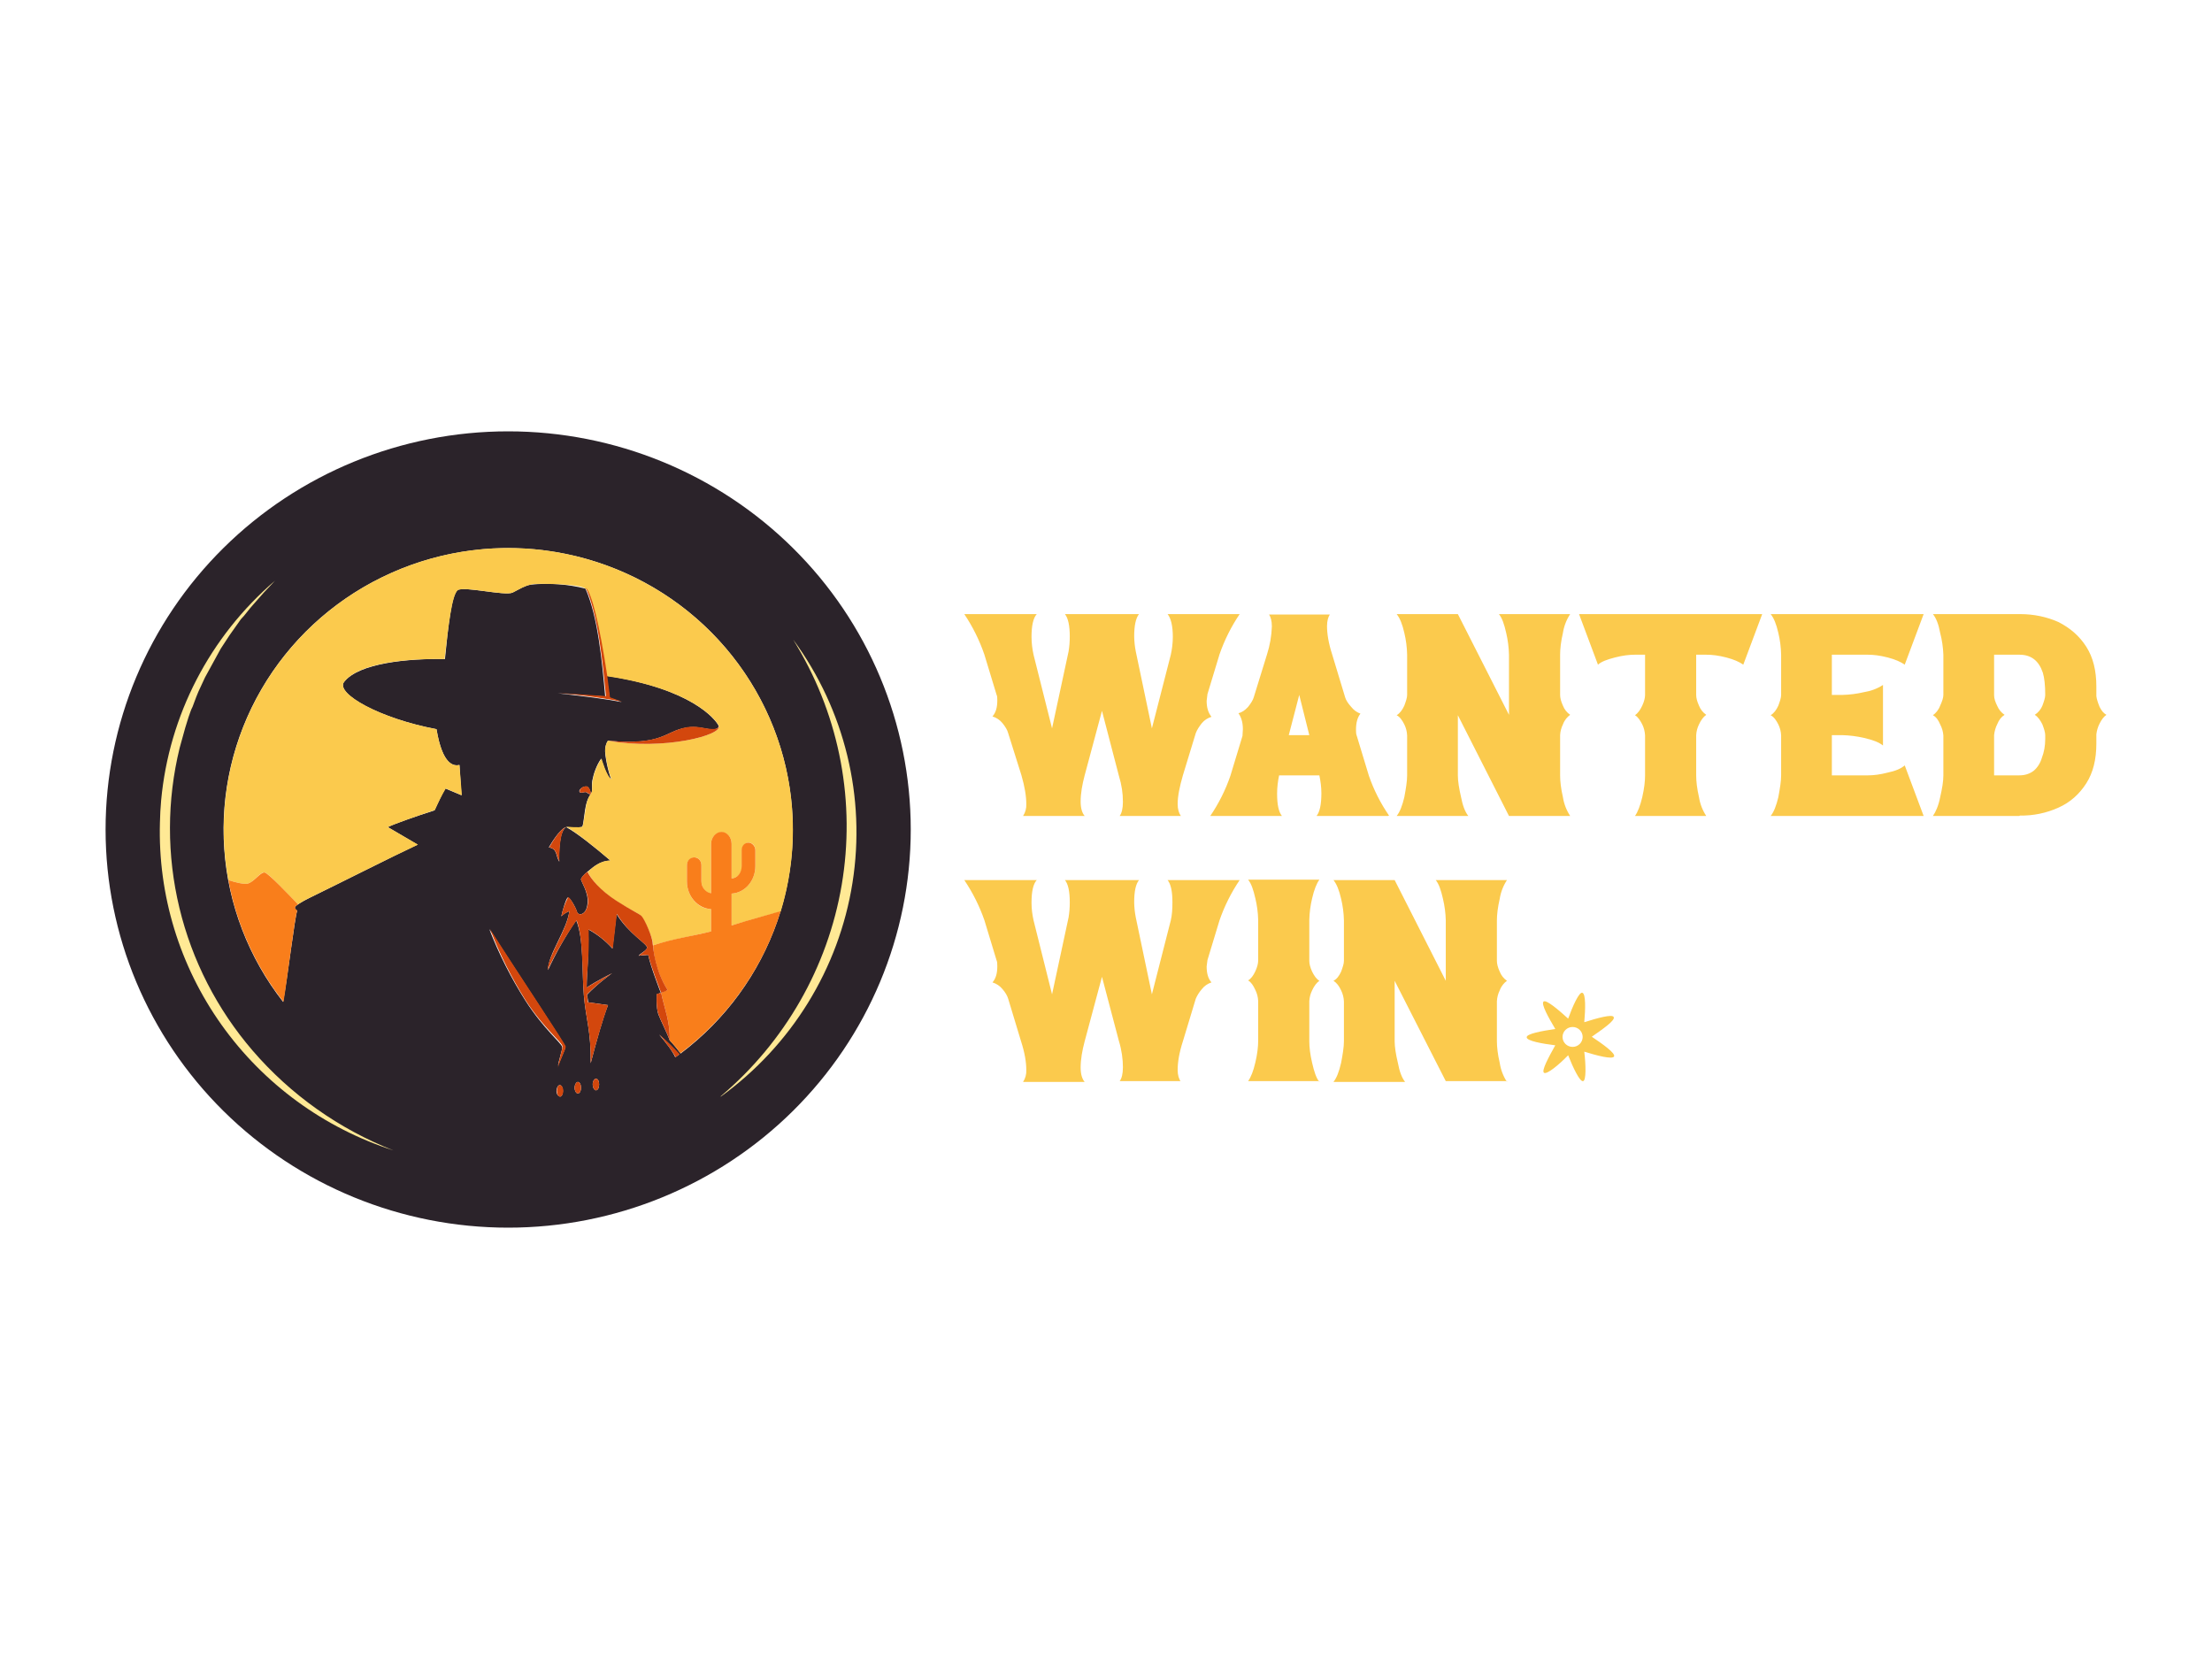 <svg width="200" height="150" viewBox="0 0 200 150" fill="none" xmlns="http://www.w3.org/2000/svg">
<g clip-path="url(#clip0_920_9)">
<path d="M45.946 39C36.292 39 27.034 42.793 20.207 49.544C13.381 56.295 9.546 65.452 9.546 75C9.546 84.548 13.381 93.704 20.207 100.456C27.034 107.207 36.292 111 45.946 111C55.6 111 64.858 107.207 71.685 100.456C78.511 93.704 82.346 84.548 82.346 75C82.346 65.452 78.511 56.295 71.685 49.544C64.858 42.793 55.6 39 45.946 39ZM50.605 99.12C50.46 99.12 50.314 98.904 50.314 98.652C50.314 98.364 50.46 98.112 50.605 98.112C50.787 98.112 50.896 98.364 50.896 98.652C50.896 98.94 50.787 99.156 50.605 99.156V99.12ZM50.423 96.564C50.496 95.844 50.896 94.836 50.824 94.656C50.751 94.296 49.149 93.036 47.511 90.48C46.21 88.43 45.113 86.26 44.235 84C47.147 88.5 51.006 94.296 51.115 94.656C51.151 94.836 50.496 96.132 50.387 96.564H50.423ZM52.243 98.868C52.098 98.868 51.952 98.616 51.952 98.364C51.952 98.076 52.098 97.824 52.243 97.824C52.425 97.824 52.534 98.076 52.534 98.364C52.534 98.616 52.425 98.868 52.243 98.868ZM53.881 98.58C53.736 98.58 53.59 98.328 53.59 98.04C53.59 97.752 53.736 97.536 53.881 97.536C54.063 97.536 54.172 97.752 54.172 98.04C54.172 98.328 54.063 98.58 53.881 98.58ZM61.052 95.592C60.797 95.016 60.251 94.332 59.596 93.54C60.324 94.188 60.906 94.764 61.416 95.34L61.052 95.592ZM61.525 95.232C60.979 94.512 60.542 94.044 60.542 94.044C60.288 93.324 59.814 92.46 59.523 91.704C59.305 91.056 59.378 89.904 59.378 89.904L59.742 89.76C59.742 89.76 58.795 87.348 58.613 86.34L57.74 86.412C57.994 86.124 58.468 85.944 58.504 85.692C58.54 85.332 56.866 84.468 55.738 82.632L55.374 85.764C54.752 85.067 54.013 84.483 53.19 84.036C53.262 86.484 53.044 87.924 53.044 89.292C53.954 88.68 55.337 87.996 55.337 87.996C55.337 87.996 53.99 88.968 53.08 89.94L53.19 90.624L54.973 90.876C54.464 92.208 53.954 94.044 53.408 96.132C53.444 93.18 52.971 92.172 52.789 89.976C52.607 87.78 52.789 84.864 52.098 83.208C51.124 84.636 50.272 86.141 49.55 87.708C49.55 86.268 51.26 84.108 51.479 82.38C51.224 82.488 50.969 82.632 50.751 82.848C50.824 82.452 51.188 81.192 51.333 81.156C51.515 81.084 52.061 82.056 52.17 82.452C52.28 82.812 53.008 82.776 53.117 81.732C53.262 80.652 52.462 79.644 52.534 79.464C52.607 79.32 52.753 79.104 53.117 78.816C53.663 78.384 54.209 77.844 55.192 77.808C53.808 76.62 52.134 75.288 51.188 74.784C50.532 75.18 50.532 77.232 50.569 77.916C50.205 77.304 50.423 76.764 49.622 76.62C49.622 76.62 50.569 74.928 51.188 74.784C51.188 74.784 52.498 74.856 52.644 74.748C52.716 74.604 52.753 74.316 52.898 73.236C53.044 72.336 53.262 72.012 53.408 71.796C53.299 71.868 53.044 71.652 52.971 71.616C52.862 71.58 52.316 71.832 52.389 71.472C52.462 71.292 52.753 71.076 53.044 71.112C53.299 71.148 53.444 71.724 53.408 71.796L53.481 71.688C53.59 71.436 53.481 71.148 53.554 70.572C53.663 69.996 53.918 69.204 54.354 68.592C54.354 68.592 54.828 70.248 55.264 70.464C55.01 69.888 54.646 68.196 54.718 67.692C54.791 67.152 54.973 66.972 54.973 66.972C59.996 67.44 60.069 66.108 62.071 65.784C62.945 65.64 63.673 65.856 64.146 65.928C64.692 66 65.056 65.856 64.947 65.568C64.656 65.028 62.508 62.256 54.828 61.104L55.119 63.084L56.211 63.48C54.973 63.228 52.789 62.94 50.423 62.688L54.718 62.976C54.427 59.736 54.063 55.776 52.935 53.22C51.318 52.816 49.643 52.694 47.984 52.86C47.438 52.968 47.038 53.22 46.346 53.58C45.618 53.904 41.906 52.968 41.36 53.364C40.85 53.796 40.522 56.532 40.231 59.592C36.955 59.52 32.405 59.952 31.095 61.68C30.367 62.724 34.298 64.956 39.467 65.928C40.013 69.204 41.032 69.276 41.542 69.168L41.724 71.904L40.268 71.292C39.904 71.904 39.612 72.588 39.285 73.272C37.465 73.848 35.645 74.496 35.062 74.784L37.756 76.368C35.39 77.484 30.986 79.716 28.037 81.156C26.326 82.02 26.581 82.092 26.872 82.344C26.654 82.92 25.999 88.392 25.598 90.588C22.477 86.6 20.624 81.785 20.274 76.753C19.924 71.722 21.094 66.701 23.634 62.328C26.175 57.955 29.971 54.428 34.543 52.192C39.114 49.957 44.253 49.115 49.309 49.774C54.364 50.432 59.108 52.562 62.938 55.891C66.769 59.221 69.512 63.601 70.821 68.475C72.13 73.349 71.945 78.498 70.29 83.269C68.635 88.039 65.584 92.215 61.525 95.268V95.232Z" fill="#2B232A"/>
<path d="M45.946 49.548C42.176 49.551 38.453 50.372 35.04 51.955C31.627 53.537 28.607 55.842 26.194 58.706C23.781 61.57 22.033 64.924 21.075 68.529C20.117 72.135 19.971 75.905 20.648 79.572C21.267 79.788 22.068 79.968 22.395 79.896C23.014 79.716 23.524 78.816 23.924 78.888C24.288 78.924 26.072 80.904 26.945 81.768C27.164 81.624 27.491 81.408 28.037 81.156C30.986 79.716 35.39 77.484 37.792 76.368L35.062 74.784C35.645 74.496 37.501 73.848 39.321 73.236C39.612 72.588 39.94 71.904 40.304 71.292L41.76 71.904L41.542 69.168C41.068 69.276 40.013 69.24 39.467 65.928C34.298 64.956 30.367 62.688 31.095 61.68C32.405 59.916 36.919 59.52 40.195 59.592C40.559 56.532 40.85 53.796 41.396 53.364C41.942 52.968 45.655 53.904 46.346 53.58C47.074 53.22 47.438 52.968 47.984 52.86C48.13 52.788 48.567 52.788 49.113 52.788C50.46 52.788 52.534 52.896 52.935 53.22C53.444 53.58 54.172 56.496 54.864 61.14C62.508 62.256 64.692 65.028 64.983 65.604C65.42 66.468 59.996 67.872 54.973 66.972C54.973 66.972 54.791 67.152 54.718 67.692C54.682 68.196 55.01 69.852 55.301 70.464C54.864 70.248 54.391 68.592 54.391 68.592C53.98 69.186 53.707 69.862 53.59 70.572C53.481 71.148 53.59 71.436 53.481 71.652L53.408 71.796C53.262 72.012 53.044 72.336 52.935 73.236C52.753 74.316 52.753 74.604 52.644 74.748C52.498 74.856 51.188 74.748 51.188 74.748C52.17 75.288 53.808 76.62 55.192 77.808C54.718 77.808 54.318 77.952 53.99 78.168C53.663 78.348 53.408 78.6 53.153 78.816C53.408 79.464 54.245 80.508 55.701 81.444C57.194 82.416 57.703 82.524 57.994 82.848C58.249 83.136 59.014 84.756 59.05 85.368V85.476C60.979 84.864 62.435 84.684 64.292 84.216V82.2C63.09 82.164 62.108 81.048 62.108 79.68V78.24C62.108 77.844 62.435 77.52 62.799 77.52C63.163 77.52 63.418 77.844 63.418 78.24V79.68C63.418 80.256 63.782 80.724 64.292 80.76V76.296C64.292 75.72 64.728 75.252 65.238 75.252C65.748 75.252 66.148 75.72 66.148 76.296V79.428C66.658 79.392 67.094 78.924 67.094 78.348V76.872C67.094 76.512 67.349 76.188 67.677 76.188C68.041 76.188 68.296 76.476 68.296 76.872V78.312C68.296 79.644 67.349 80.724 66.148 80.796V83.676C67.62 83.229 69.101 82.808 70.589 82.416C71.752 78.613 72 74.594 71.313 70.679C70.627 66.764 69.024 63.062 66.633 59.869C64.243 56.676 61.13 54.08 57.545 52.288C53.959 50.496 50 49.557 45.982 49.548H45.946Z" fill="#FBCA4D"/>
<path d="M26.872 82.344C26.654 82.884 25.999 88.356 25.635 90.588C23.101 87.366 21.39 83.587 20.648 79.572C21.267 79.788 22.068 79.968 22.395 79.896C23.014 79.716 23.524 78.852 23.924 78.888C24.288 78.96 26.108 80.904 26.945 81.768C26.508 82.056 26.69 82.128 26.872 82.344ZM60.542 94.08C60.542 94.08 60.979 94.476 61.525 95.232C65.836 91.996 69.007 87.499 70.589 82.38C69.497 82.704 67.713 83.172 66.148 83.676V80.796C67.349 80.724 68.296 79.644 68.296 78.312V76.872C68.296 76.512 68.004 76.188 67.677 76.188C67.313 76.188 67.058 76.476 67.058 76.872V78.312C67.058 78.888 66.694 79.392 66.148 79.428V76.296C66.148 75.72 65.748 75.216 65.238 75.216C64.728 75.216 64.292 75.72 64.292 76.296V80.76C63.818 80.688 63.418 80.256 63.418 79.68V78.24C63.418 77.808 63.127 77.52 62.763 77.52C62.399 77.52 62.108 77.808 62.108 78.24V79.68C62.108 81.048 63.09 82.128 64.292 82.2V84.216C62.435 84.684 60.979 84.828 59.05 85.476C59.086 86.196 59.341 87.924 60.36 89.508L59.778 89.76C60.069 91.2 60.615 92.388 60.542 94.08Z" fill="#F97E1B"/>
<path d="M65.165 99.12C70.965 94.222 74.837 87.462 76.101 80.023C77.366 72.585 75.943 64.944 72.081 58.44L71.717 57.828C76.377 64.172 78.304 72.084 77.076 79.831C75.848 87.578 71.565 94.527 65.165 99.156V99.12ZM24.87 52.5C18.969 57.558 15.277 64.68 14.569 72.372L14.496 73.38L14.46 74.388C14.276 80.918 16.233 87.332 20.038 92.672C23.843 98.012 29.292 101.991 35.572 104.016C30.643 102.078 26.269 98.976 22.832 94.98C19.63 91.256 17.364 86.837 16.22 82.082C15.075 77.327 15.083 72.371 16.244 67.62L16.753 65.784L17.044 64.848C17.154 64.56 17.263 64.164 17.408 63.912C17.59 63.408 17.882 62.616 18.136 62.112L18.537 61.248L19.01 60.384L19.956 58.656L20.757 57.432L21.776 55.992C22.14 55.632 22.504 55.092 22.868 54.696L23.851 53.58L24.87 52.5Z" fill="#FFE995"/>
<path d="M52.534 98.364C52.534 98.616 52.425 98.868 52.243 98.868C52.098 98.868 51.952 98.616 51.952 98.364C51.952 98.076 52.098 97.824 52.243 97.824C52.425 97.824 52.534 98.076 52.534 98.364ZM53.881 97.536C53.736 97.536 53.59 97.752 53.59 98.04C53.59 98.328 53.736 98.58 53.881 98.58C54.063 98.58 54.172 98.328 54.172 98.04C54.172 97.752 54.063 97.536 53.881 97.536ZM50.605 98.112C50.46 98.112 50.35 98.364 50.35 98.616C50.35 98.904 50.46 99.156 50.642 99.156C50.787 99.156 50.933 98.904 50.933 98.616C50.933 98.364 50.787 98.112 50.642 98.112H50.605ZM53.044 71.112C52.753 71.04 52.462 71.292 52.425 71.472C52.316 71.832 52.862 71.58 52.971 71.616C53.044 71.616 53.335 71.868 53.408 71.796C53.481 71.724 53.299 71.148 53.044 71.076V71.112ZM60.542 94.08C60.615 92.388 60.069 91.2 59.778 89.76C59.778 89.76 60.178 89.652 60.36 89.508C59.268 87.78 59.086 85.908 59.014 85.332C59.014 84.756 58.286 83.1 57.994 82.812C57.703 82.56 57.194 82.38 55.738 81.444C54.282 80.508 53.408 79.464 53.117 78.816C52.753 79.104 52.607 79.284 52.534 79.464C52.462 79.644 53.262 80.652 53.153 81.696C53.008 82.776 52.28 82.848 52.17 82.416C52.061 82.056 51.515 81.084 51.37 81.12C51.082 81.664 50.873 82.246 50.751 82.848C51.006 82.632 51.224 82.488 51.479 82.38C51.26 84.144 49.586 86.304 49.513 87.708C50.258 86.138 51.135 84.633 52.134 83.208C52.753 84.864 52.607 87.78 52.789 89.976C52.971 92.172 53.444 93.18 53.408 96.132C53.954 94.044 54.5 92.208 54.973 90.876L53.153 90.624L53.08 89.904C53.99 88.968 55.337 87.996 55.337 87.996C55.337 87.996 53.954 88.716 53.044 89.292C53.044 87.924 53.299 86.484 53.226 84.036C54.027 84.468 54.791 85.116 55.41 85.764L55.774 82.632C56.866 84.468 58.54 85.368 58.504 85.656C58.468 85.944 58.031 86.124 57.776 86.412C58.176 86.34 58.613 86.34 58.613 86.34C58.832 87.348 59.778 89.76 59.778 89.76L59.378 89.868C59.378 89.868 59.305 91.056 59.523 91.668C59.814 92.46 60.288 93.288 60.542 94.044V94.08ZM54.973 66.972C59.996 67.872 65.42 66.468 64.983 65.604C65.056 65.856 64.692 65.964 64.146 65.892C63.673 65.856 62.945 65.604 62.108 65.748C60.106 66.108 59.996 67.404 54.973 66.972ZM59.632 93.54C60.251 94.368 60.797 95.016 61.088 95.592L61.452 95.304C60.868 94.694 60.261 94.105 59.632 93.54ZM51.188 74.784C50.569 74.928 49.659 76.62 49.659 76.62C50.387 76.764 50.241 77.268 50.569 77.88C50.569 77.232 50.569 75.18 51.188 74.748V74.784ZM44.308 84C45.174 86.258 46.259 88.428 47.548 90.48C49.186 93 50.824 94.224 50.86 94.62C50.896 94.8 50.496 95.844 50.46 96.528C50.532 96.096 51.188 94.8 51.151 94.62C51.042 94.26 47.147 88.464 44.308 84ZM54.755 62.94L50.496 62.652C52.826 62.868 55.01 63.192 56.247 63.444L55.155 63.048L54.9 61.068C54.209 56.46 53.481 53.58 52.971 53.148C54.1 55.74 54.464 59.7 54.791 62.94H54.755Z" fill="#D3470D"/>
<path d="M106.77 73.776H101.238C101.42 73.524 101.529 73.092 101.529 72.516C101.529 71.724 101.42 70.968 101.165 70.14L99.636 64.272L98.071 70.104C97.852 70.932 97.707 71.724 97.707 72.48C97.707 73.092 97.852 73.524 98.071 73.776H92.502C92.712 73.456 92.814 73.077 92.793 72.696C92.793 71.976 92.647 71.112 92.356 70.104L91.155 66.288C91.082 66 90.9 65.712 90.645 65.388C90.41 65.099 90.093 64.886 89.735 64.776C90.026 64.452 90.172 63.984 90.172 63.336C90.172 63.12 90.172 62.94 90.099 62.796L89.007 59.196C88.564 57.899 87.952 56.665 87.187 55.524H93.739C93.412 55.884 93.266 56.604 93.266 57.576C93.266 58.152 93.339 58.692 93.448 59.196L95.122 65.856L96.615 58.908C96.688 58.476 96.724 58.044 96.724 57.54C96.724 56.568 96.578 55.884 96.287 55.524H102.985C102.694 55.884 102.548 56.568 102.548 57.54C102.556 57.999 102.604 58.457 102.694 58.908L104.15 65.856L105.86 59.196C105.97 58.692 106.042 58.152 106.042 57.576C106.042 56.568 105.86 55.884 105.569 55.524H112.085C111.322 56.653 110.71 57.875 110.265 59.16L109.173 62.76L109.1 63.372C109.1 63.984 109.246 64.452 109.537 64.812C109.195 64.915 108.891 65.115 108.663 65.388C108.408 65.712 108.226 66 108.117 66.288L106.952 70.104C106.661 71.112 106.479 71.976 106.479 72.696C106.479 73.164 106.588 73.524 106.77 73.776ZM125.516 73.776H119.037C119.328 73.416 119.474 72.732 119.474 71.724C119.474 71.148 119.401 70.644 119.292 70.104H115.652C115.543 70.608 115.47 71.184 115.47 71.76C115.47 72.768 115.616 73.416 115.907 73.776H109.428C110.195 72.649 110.807 71.427 111.248 70.14L112.34 66.54L112.376 65.928C112.376 65.316 112.23 64.848 111.976 64.488C112.267 64.416 112.558 64.236 112.849 63.912C113.104 63.588 113.286 63.3 113.359 63.048L114.56 59.16C114.821 58.344 114.968 57.496 114.997 56.64C114.997 56.136 114.888 55.776 114.742 55.56H120.238C120.093 55.776 119.984 56.136 119.984 56.604C119.984 57.324 120.129 58.188 120.457 59.196L121.622 63.048C121.694 63.3 121.876 63.588 122.168 63.912C122.422 64.236 122.714 64.416 123.005 64.524C122.75 64.848 122.604 65.316 122.604 65.964C122.604 66.18 122.604 66.36 122.677 66.54L123.769 70.14C124.211 71.415 124.823 72.625 125.589 73.74L125.516 73.776ZM118.382 66.468L117.472 62.832L116.526 66.468H118.346H118.382ZM141.969 73.776H136.436L131.814 64.668V70.104C131.814 70.644 131.923 71.292 132.105 72.084C132.25 72.84 132.469 73.416 132.76 73.776H126.281C126.572 73.416 126.79 72.84 126.972 72.084C127.118 71.292 127.227 70.644 127.227 70.104V66.504C127.214 66.154 127.127 65.811 126.972 65.496C126.79 65.136 126.572 64.812 126.281 64.668C126.572 64.488 126.79 64.2 126.972 63.804C127.118 63.408 127.227 63.084 127.227 62.832V59.196C127.214 58.529 127.128 57.865 126.972 57.216C126.79 56.424 126.572 55.884 126.281 55.524H131.814L136.436 64.632V59.196C136.42 58.529 136.335 57.865 136.182 57.216C136 56.424 135.818 55.884 135.526 55.524H141.969C141.632 56.036 141.409 56.612 141.314 57.216C141.132 58.008 141.059 58.656 141.059 59.196V62.832C141.059 63.084 141.132 63.408 141.314 63.804C141.444 64.138 141.672 64.427 141.969 64.632C141.714 64.812 141.46 65.1 141.314 65.496C141.164 65.8 141.077 66.13 141.059 66.468V70.104C141.059 70.644 141.132 71.292 141.314 72.084C141.409 72.687 141.632 73.264 141.969 73.776ZM154.272 73.776H147.83C148.084 73.416 148.303 72.84 148.485 72.084C148.667 71.292 148.74 70.644 148.74 70.104V66.504C148.726 66.154 148.64 65.811 148.485 65.496C148.303 65.136 148.084 64.812 147.83 64.668C148.084 64.488 148.303 64.2 148.485 63.804C148.667 63.408 148.74 63.084 148.74 62.832V59.196H147.83C147.284 59.196 146.701 59.268 146.01 59.448C145.318 59.628 144.808 59.808 144.481 60.096L142.77 55.524H159.332L157.621 60.096C157.257 59.844 156.784 59.628 156.092 59.448C155.401 59.268 154.818 59.196 154.272 59.196H153.362V62.832C153.362 63.084 153.435 63.408 153.617 63.804C153.747 64.138 153.976 64.427 154.272 64.632C154.018 64.812 153.799 65.1 153.617 65.496C153.467 65.8 153.381 66.13 153.362 66.468V70.104C153.362 70.644 153.435 71.292 153.617 72.084C153.712 72.687 153.936 73.264 154.272 73.776ZM173.928 73.776H160.096C160.388 73.416 160.606 72.84 160.788 72.084C160.934 71.292 161.043 70.644 161.043 70.104V66.504C161.03 66.154 160.943 65.811 160.788 65.496C160.606 65.136 160.388 64.812 160.096 64.668C160.388 64.488 160.606 64.2 160.788 63.804C160.934 63.408 161.043 63.084 161.043 62.832V59.196C161.029 58.529 160.944 57.865 160.788 57.216C160.606 56.424 160.388 55.884 160.096 55.524H173.928L172.218 60.096C171.854 59.844 171.38 59.628 170.689 59.448C169.997 59.268 169.415 59.196 168.869 59.196H165.629V62.832H166.576C167.238 62.816 167.897 62.732 168.541 62.58C169.151 62.486 169.734 62.265 170.252 61.932V67.404C169.888 67.116 169.342 66.9 168.541 66.72C167.896 66.571 167.238 66.486 166.576 66.468H165.629V70.104H168.905C169.415 70.104 169.997 70.032 170.689 69.852C171.38 69.708 171.89 69.492 172.218 69.204L173.928 73.776ZM182.592 73.776H174.766C175.02 73.416 175.275 72.84 175.421 72.084C175.603 71.292 175.712 70.644 175.712 70.104V66.504C175.687 66.151 175.588 65.808 175.421 65.496C175.275 65.136 175.057 64.812 174.766 64.668C175.02 64.488 175.275 64.2 175.421 63.804C175.603 63.408 175.712 63.084 175.712 62.832V59.196C175.687 58.528 175.589 57.864 175.421 57.216C175.275 56.424 175.057 55.884 174.766 55.524H182.628C183.902 55.524 185.067 55.776 186.122 56.244C187.178 56.784 188.015 57.504 188.634 58.476C189.253 59.448 189.544 60.636 189.544 62.076V62.94C189.58 63.228 189.69 63.552 189.835 63.912C190.017 64.272 190.199 64.488 190.454 64.632C190.199 64.812 190.017 65.064 189.835 65.424C189.681 65.728 189.582 66.057 189.544 66.396V67.224C189.544 68.664 189.253 69.852 188.634 70.824C188.015 71.796 187.178 72.552 186.122 73.02C185.027 73.517 183.833 73.763 182.628 73.74L182.592 73.776ZM182.592 70.104C183.101 70.104 183.538 69.96 183.902 69.672C184.23 69.384 184.484 68.988 184.63 68.484C184.812 68.016 184.921 67.44 184.921 66.828V66.468C184.921 66.216 184.812 65.892 184.666 65.496C184.484 65.136 184.266 64.812 183.975 64.632C184.285 64.432 184.526 64.143 184.666 63.804C184.812 63.408 184.921 63.084 184.921 62.832C184.921 61.968 184.848 61.284 184.703 60.816C184.339 59.736 183.647 59.196 182.592 59.196H180.298V62.868C180.298 63.156 180.408 63.48 180.59 63.84C180.726 64.161 180.954 64.436 181.245 64.632C180.954 64.812 180.735 65.1 180.59 65.46C180.431 65.775 180.332 66.117 180.298 66.468V70.104H182.592ZM106.734 97.752H101.238C101.42 97.5 101.529 97.104 101.529 96.492C101.529 95.772 101.42 94.944 101.165 94.116L99.636 88.32L98.071 94.152C97.852 94.98 97.707 95.772 97.707 96.528C97.707 97.14 97.852 97.572 98.071 97.824H92.502C92.712 97.504 92.814 97.125 92.793 96.744C92.793 96.024 92.647 95.16 92.32 94.152L91.155 90.3C91.082 90.048 90.9 89.724 90.645 89.436C90.41 89.147 90.093 88.934 89.735 88.824C90.026 88.5 90.172 88.032 90.172 87.384C90.172 87.168 90.172 86.952 90.099 86.808L89.007 83.208C88.561 81.924 87.949 80.702 87.187 79.572H93.739C93.412 79.932 93.266 80.616 93.266 81.624C93.266 82.2 93.339 82.704 93.448 83.208L95.122 89.904L96.615 82.956C96.688 82.524 96.724 82.092 96.724 81.588C96.724 80.58 96.578 79.932 96.287 79.572H102.985C102.694 79.932 102.548 80.58 102.548 81.588C102.556 82.047 102.604 82.505 102.694 82.956L104.15 89.904L105.86 83.208C105.97 82.74 106.006 82.2 106.006 81.588C106.006 80.58 105.86 79.932 105.569 79.572H112.085C111.322 80.701 110.71 81.923 110.265 83.208L109.173 86.808L109.1 87.384C109.1 88.032 109.246 88.5 109.537 88.824C109.19 88.937 108.886 89.15 108.663 89.436C108.408 89.724 108.226 90.048 108.117 90.3L106.952 94.152C106.625 95.16 106.479 96.024 106.479 96.744C106.479 97.212 106.588 97.536 106.77 97.824L106.734 97.752ZM119.292 97.752H112.849C113.104 97.392 113.322 96.852 113.504 96.06C113.686 95.304 113.759 94.62 113.759 94.116V90.516C113.746 90.166 113.659 89.823 113.504 89.508C113.322 89.112 113.14 88.824 112.849 88.644C113.104 88.5 113.322 88.212 113.504 87.816C113.686 87.42 113.759 87.096 113.759 86.844V83.172C113.743 82.517 113.658 81.865 113.504 81.228C113.322 80.436 113.14 79.896 112.849 79.536H119.292C119.037 79.896 118.819 80.436 118.637 81.228C118.483 81.865 118.398 82.517 118.382 83.172V86.88C118.382 87.132 118.455 87.456 118.637 87.852C118.819 88.212 119.001 88.5 119.292 88.68C119.037 88.86 118.819 89.148 118.637 89.544C118.487 89.848 118.4 90.178 118.382 90.516V94.152C118.382 94.656 118.455 95.34 118.637 96.096C118.819 96.888 119.001 97.464 119.292 97.824V97.752ZM136.254 97.752H130.722L126.099 88.68V94.152C126.099 94.656 126.208 95.34 126.39 96.096C126.536 96.888 126.754 97.464 127.045 97.824H120.566C120.857 97.464 121.076 96.888 121.258 96.096C121.403 95.34 121.512 94.656 121.512 94.152V90.552C121.499 90.202 121.412 89.859 121.258 89.544C121.076 89.148 120.857 88.86 120.566 88.68C120.857 88.536 121.076 88.248 121.258 87.852C121.403 87.456 121.512 87.132 121.512 86.88V83.208C121.497 82.553 121.411 81.901 121.258 81.264C121.076 80.472 120.857 79.932 120.566 79.572H126.099L130.722 88.68V83.208C130.703 82.553 130.618 81.902 130.467 81.264C130.285 80.472 130.103 79.932 129.812 79.572H136.254C135.918 80.084 135.694 80.66 135.599 81.264C135.417 82.056 135.344 82.704 135.344 83.208V86.88C135.344 87.132 135.417 87.456 135.599 87.852C135.729 88.186 135.958 88.475 136.254 88.68C136 88.86 135.745 89.148 135.599 89.544C135.449 89.848 135.363 90.178 135.344 90.516V94.152C135.344 94.656 135.417 95.34 135.599 96.096C135.689 96.712 135.913 97.301 136.254 97.824V97.752ZM143.898 93.756C144.881 93.072 146.082 92.244 145.9 91.956C145.791 91.668 144.372 92.064 143.243 92.424C143.352 91.236 143.389 89.832 143.061 89.76C142.77 89.688 142.188 90.984 141.787 92.1C140.914 91.308 139.822 90.372 139.567 90.552C139.312 90.768 140.004 91.992 140.622 93.036C139.421 93.216 138.002 93.468 138.038 93.792C138.038 94.116 139.458 94.368 140.622 94.512C140.04 95.556 139.348 96.816 139.603 96.996C139.858 97.176 140.95 96.276 141.787 95.412C142.224 96.528 142.843 97.824 143.134 97.752C143.425 97.716 143.389 96.276 143.243 95.088C144.408 95.448 145.791 95.808 145.937 95.52C146.082 95.232 144.918 94.404 143.898 93.72V93.756ZM142.188 94.656C141.946 94.656 141.715 94.561 141.544 94.392C141.373 94.224 141.278 93.995 141.278 93.756C141.278 93.517 141.373 93.288 141.544 93.12C141.715 92.951 141.946 92.856 142.188 92.856C142.429 92.856 142.66 92.951 142.831 93.12C143.002 93.288 143.098 93.517 143.098 93.756C143.098 93.995 143.002 94.224 142.831 94.392C142.66 94.561 142.429 94.656 142.188 94.656Z" fill="#FBCA4D"/>
</g>
<defs>
<clipPath id="clip0_920_9">
<rect width="200" height="150" fill="white"/>
</clipPath>
</defs>
</svg>
